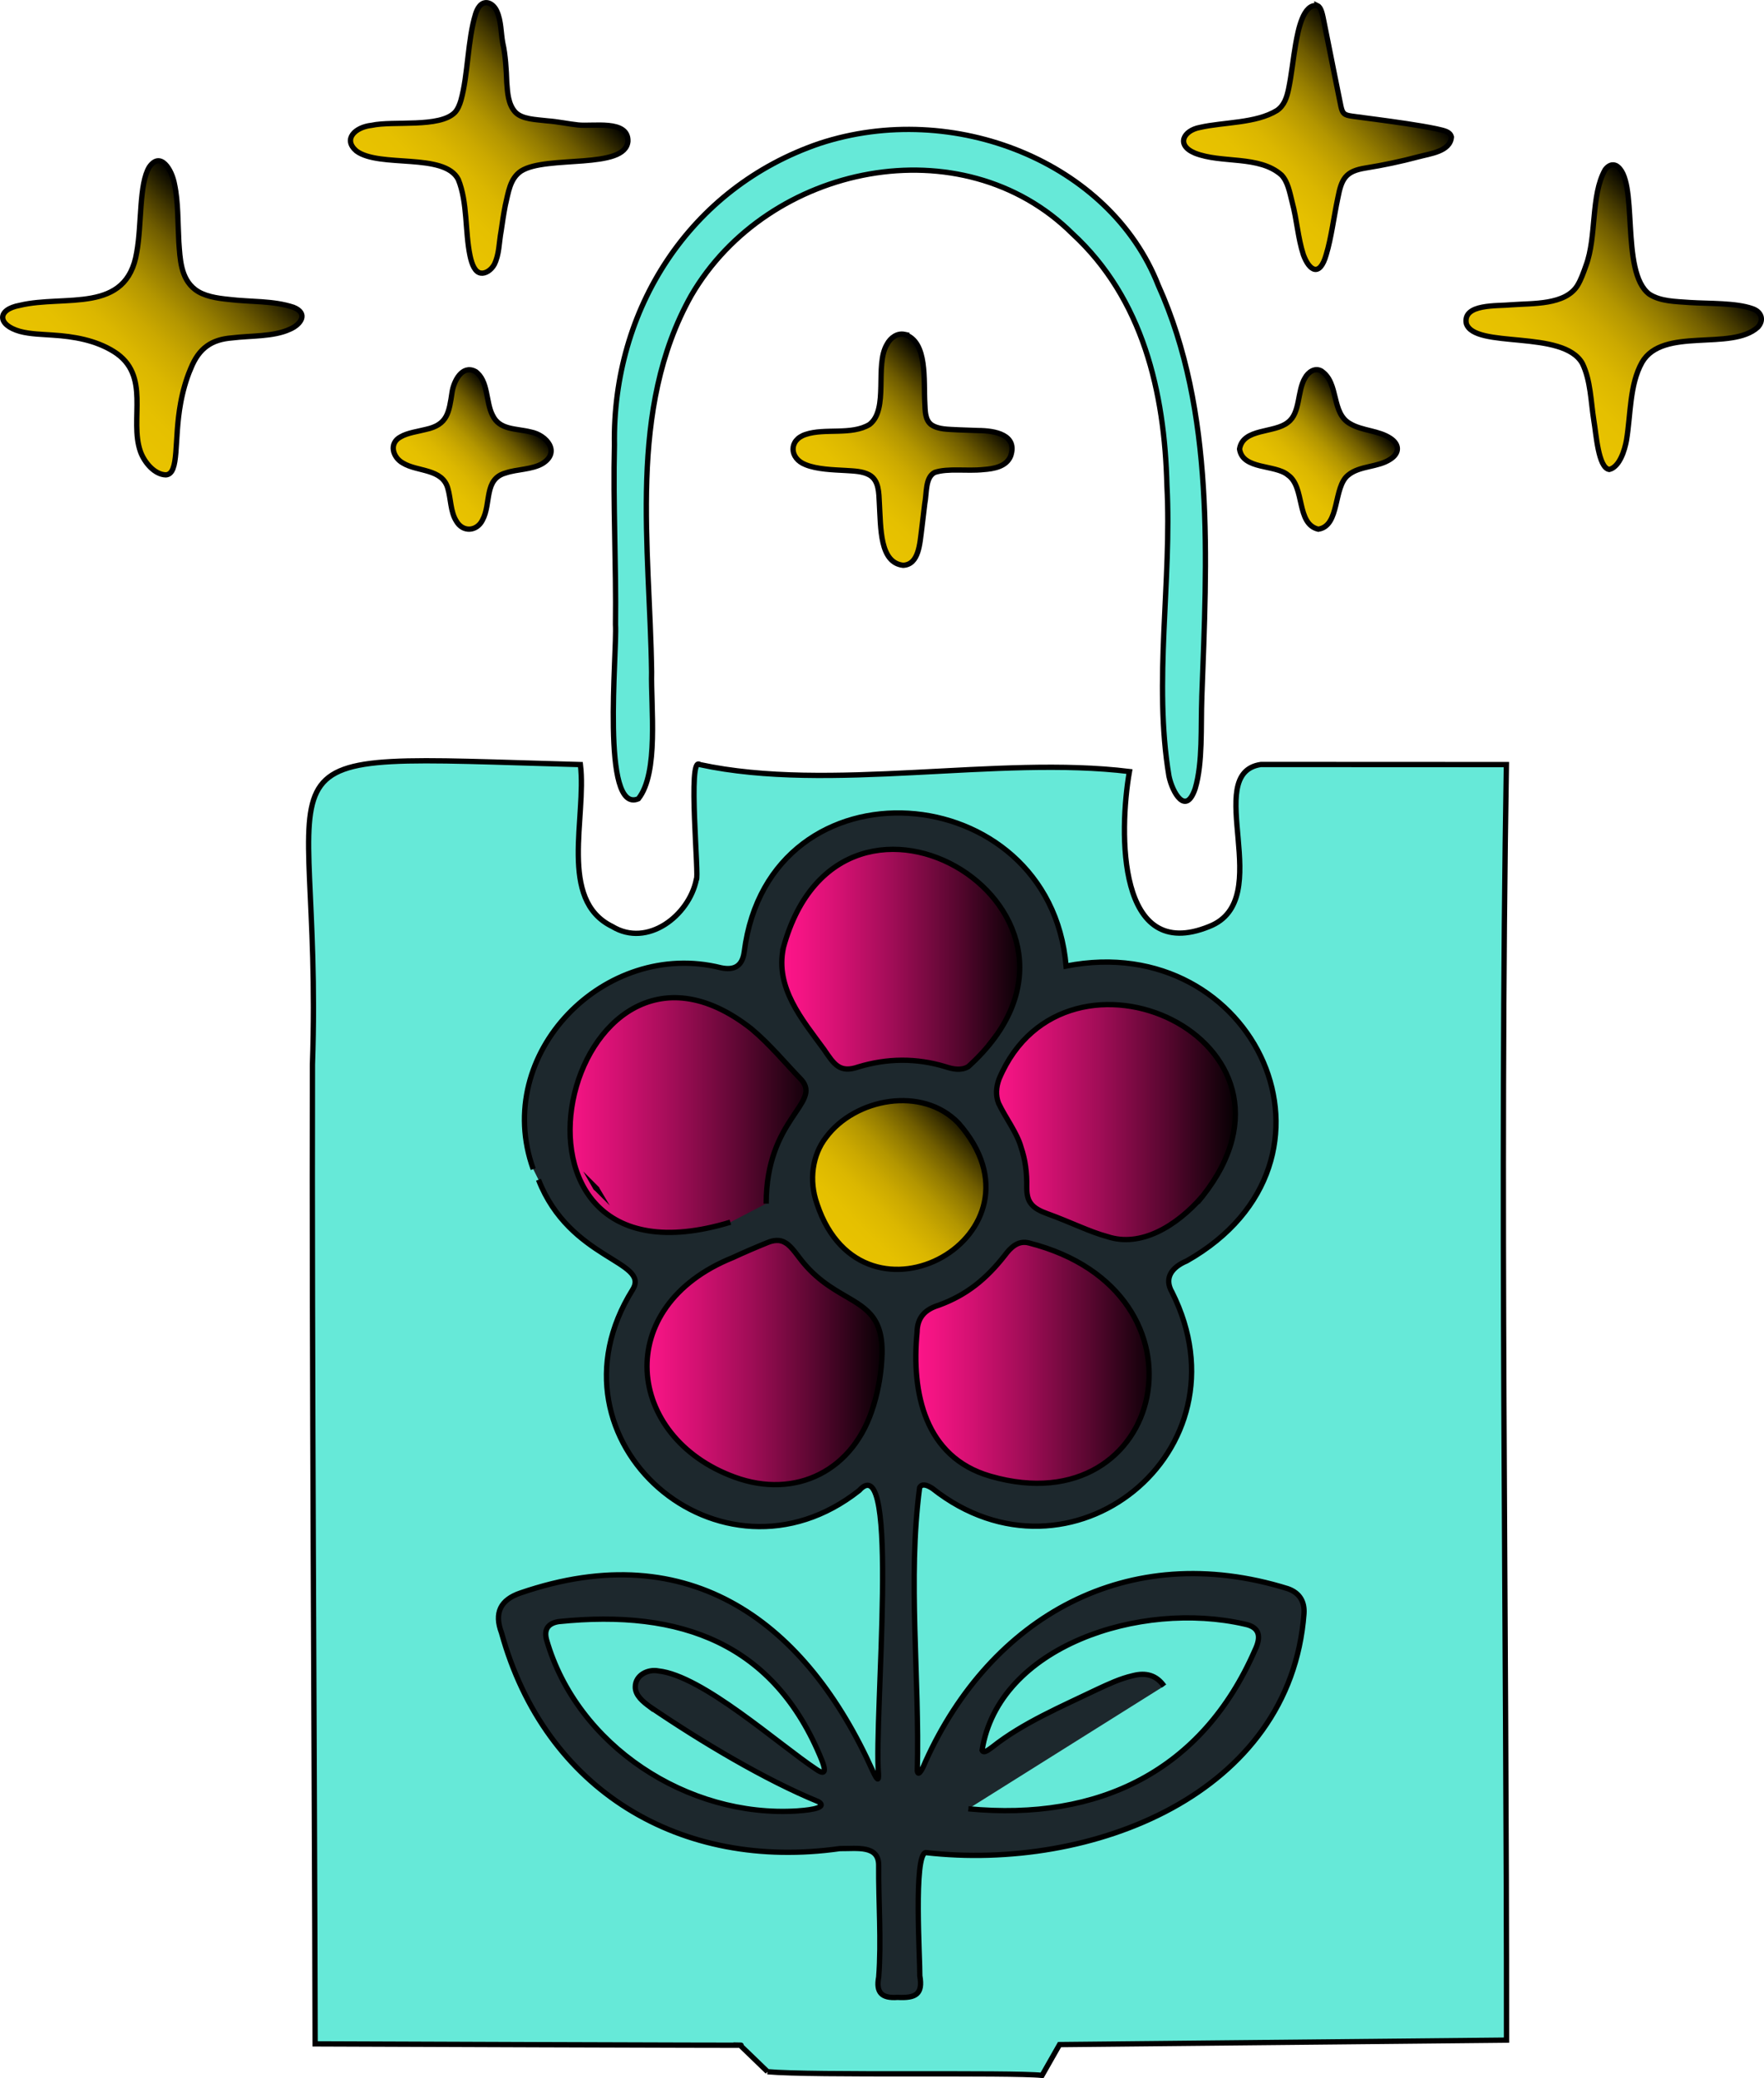 <?xml version="1.0" encoding="UTF-8"?>
<svg id="Warstwa_1" xmlns="http://www.w3.org/2000/svg" baseProfile="tiny-ps" version="1.2" xmlns:xlink="http://www.w3.org/1999/xlink" viewBox="0 0 664.86 783.02">
<title>beautyessentialsoffers.com</title>
  <!-- Generator: Adobe Illustrator 29.0.1, SVG Export Plug-In . SVG Version: 2.1.0 Build 192)  -->
  <defs>
    <linearGradient id="Gradient_bez_nazwy_6" data-name="Gradient bez nazwy 6" x1="157.37" y1="79.95" x2="211.59" y2="25.73" gradientUnits="userSpaceOnUse">
      <stop offset="0" stop-color="#e9c300"/>
      <stop offset=".17" stop-color="#e5c000"/>
      <stop offset=".31" stop-color="#dbb700"/>
      <stop offset=".43" stop-color="#cba900"/>
      <stop offset=".55" stop-color="#b39600"/>
      <stop offset=".66" stop-color="#947c00"/>
      <stop offset=".77" stop-color="#6f5c00"/>
      <stop offset=".87" stop-color="#423700"/>
      <stop offset=".97" stop-color="#0f0d00"/>
      <stop offset="1" stop-color="#000"/>
    </linearGradient>
    <linearGradient id="Gradient_bez_nazwy_61" data-name="Gradient bez nazwy 6" x1="469.99" y1="78.45" x2="522.22" y2="26.22" xlink:href="#Gradient_bez_nazwy_6"/>
    <linearGradient id="Gradient_bez_nazwy_62" data-name="Gradient bez nazwy 6" x1="578.17" y1="149.15" x2="637.14" y2="90.18" xlink:href="#Gradient_bez_nazwy_6"/>
    <linearGradient id="Gradient_bez_nazwy_63" data-name="Gradient bez nazwy 6" x1="480.98" y1="184.94" x2="512.54" y2="153.38" xlink:href="#Gradient_bez_nazwy_6"/>
    <linearGradient id="Gradient_bez_nazwy_64" data-name="Gradient bez nazwy 6" x1="30.39" y1="150.29" x2="90.54" y2="90.14" xlink:href="#Gradient_bez_nazwy_6"/>
    <linearGradient id="Gradient_bez_nazwy_65" data-name="Gradient bez nazwy 6" x1="161.13" y1="185.83" x2="193.48" y2="153.48" xlink:href="#Gradient_bez_nazwy_6"/>
    <linearGradient id="Gradient_bez_nazwy_22" data-name="Gradient bez nazwy 22" x1="343.07" y1="512.54" x2="438.71" y2="512.54" gradientUnits="userSpaceOnUse">
      <stop offset="0" stop-color="#ff158a"/>
      <stop offset=".09" stop-color="#f31483"/>
      <stop offset=".24" stop-color="#d41172"/>
      <stop offset=".45" stop-color="#a10d57"/>
      <stop offset=".7" stop-color="#5b0731"/>
      <stop offset=".99" stop-color="#020001"/>
      <stop offset="1" stop-color="#000"/>
    </linearGradient>
    <linearGradient id="Gradient_bez_nazwy_221" data-name="Gradient bez nazwy 22" x1="239.2" y1="510.9" x2="335.5" y2="510.9" xlink:href="#Gradient_bez_nazwy_22"/>
    <linearGradient id="Gradient_bez_nazwy_222" data-name="Gradient bez nazwy 22" x1="370.65" y1="422.02" x2="467.74" y2="422.02" xlink:href="#Gradient_bez_nazwy_22"/>
    <linearGradient id="Gradient_bez_nazwy_223" data-name="Gradient bez nazwy 22" x1="207.42" y1="419.63" x2="310.83" y2="419.63" xlink:href="#Gradient_bez_nazwy_22"/>
    <linearGradient id="Gradient_bez_nazwy_224" data-name="Gradient bez nazwy 22" x1="293.91" y1="361.5" x2="387.8" y2="361.5" xlink:href="#Gradient_bez_nazwy_22"/>
    <linearGradient id="Gradient_bez_nazwy_66" data-name="Gradient bez nazwy 6" x1="315.37" y1="469.72" x2="364.15" y2="420.95" xlink:href="#Gradient_bez_nazwy_6"/>
    <linearGradient id="Gradient_bez_nazwy_67" data-name="Gradient bez nazwy 6" x1="317.24" y1="192.22" x2="362.87" y2="146.6" xlink:href="#Gradient_bez_nazwy_6"/>
  </defs>
  <path d="M289.28,780.57c17.33,1.56,91.6.13,103.48,1.38,0,0,6.59-11.6,6.59-11.6,0,0,168.46-1.68,168.46-1.68.08-159.79-2.68-320.52-.05-480.59,0,0-92.53-.04-92.53-.04-22.7,3.37,6.34,50.98-19.47,61.04-34.72,14.16-34.08-35.51-30.07-58.38-49.5-6.12-112.97,7.97-161.93-2.62-4.79-3.88-.08,43.28-1.32,43.37-2.78,13.55-18.42,25.69-31.68,17.63-20.53-10-9.58-41.12-12-61-132.74-3.61-96.76-9.81-101,113.01-.27,110.37.79,259.95,1.01,368.99,0,0,169.82.66,160.15.48l10.37,10.01Z" fill="#66e9d8" stroke="#000" stroke-miterlimit="10" stroke-width="2"/>
  <path d="M189.53,16.3c.96,4.4,1.32,9.93,1.47,14.78.3,3.84.5,8.04,3.09,11.04,2.56,2.87,7.83,2.89,12.29,3.43,3.78.26,7.92,1.16,11.45,1.53,5.48.67,19.02-2.15,18.84,6.1-.85,10.86-30.76,5.18-40.27,11.27-4.26,2.86-4.78,8.09-5.96,12.97-.6,3.08-1.1,6.4-1.56,9.61-.87,4.72-.66,8.7-2.58,12.62-1.16,2.13-3.36,3.54-5.11,3.24-2.08-.34-3.28-2.98-4.04-6.57-1.91-9.16-.89-20.02-4.42-28.71-5.26-10.22-29.75-4.27-38.41-10.72-5.16-4.43-.51-8.99,5.76-9.67,8.15-1.79,25.68,1.03,31.4-4.89,1.11-1.24,1.77-2.9,2.25-4.54,2.7-9.64,2.51-22.67,5.49-32.43.33-1.07.81-2.2,1.49-3.02,2.15-2.63,5.29-1.07,6.59,1.96,1.64,3.74,1.48,8.01,2.18,11.82l.03.18Z" fill="url(#Gradient_bez_nazwy_6)" stroke="#000" stroke-miterlimit="10" stroke-width="2"/>
  <path d="M496.63,2.18c1.33.65,1.8,3,2.53,6.79.48,2.42,1.08,5.39,1.71,8.54,1.51,7.45,2.99,15.18,4.53,22.56.62,2.77,1.24,3.27,4.15,3.7,3.1.44,6.13.79,9.35,1.24,7.07.95,15.92,2.16,22.55,3.54,3.16.72,5.11,1.1,5.59,3.07-.43,5.5-8.03,6.25-12.56,7.49-6.54,1.74-13.12,3.12-19.83,4.2-7.43,1.19-9.02,3.94-10.42,11.33-1.42,6.65-2.48,15.1-4.38,21.33-2.41,8.53-6.36,6.12-8.6.03-2.1-6.46-2.45-13.31-4.24-19.87-.95-3.87-1.66-7.69-4-10.18-8.47-7.52-22.59-4.26-32.65-8.26-7.29-3.05-4.26-8.55,1.91-9.68,8.95-2.05,21.05-1.5,28.98-6.36,2.81-1.88,3.78-5.02,4.45-8.26,1.08-5.21,1.7-11.41,2.65-16.82.94-5.23,2.82-15.36,8.21-14.42l.07.04Z" fill="url(#Gradient_bez_nazwy_61)" stroke="#000" stroke-miterlimit="10" stroke-width="2"/>
  <path d="M662.52,123.29c-10.01,9.07-35.79-.27-43.64,13.25-4.72,8.43-4.21,19.51-5.85,29.33-.66,3.71-2.59,10.08-6.49,11.01-4.17-.56-4.95-13.57-5.8-18.36-1.18-7.43-1.21-15.1-4.32-21.56-7.21-12.94-40.74-5.39-43.77-15.08-1.37-7.55,11.72-6.49,17.1-7.05,8.02-.59,20.14.13,24.77-7.21,1.42-2.34,2.31-4.95,3.23-7.54,4.11-10.99,1.74-26.44,7.22-36.13,1.16-1.55,2.56-2.24,4.08-1.59,8.96,4.76,1.28,40.11,12.63,48.51,4.25,2.71,9.63,2.69,15.32,3.12,7.19.45,17.25.11,23.37,2.27,3.64,1.16,4.52,4.37,2.26,6.9l-.1.12Z" fill="url(#Gradient_bez_nazwy_62)" stroke="#000" stroke-miterlimit="10" stroke-width="2"/>
  <path d="M452.97,262.75c-.41,10.97.4,24.64-2.49,34.32-3.49,10.46-8.58,1.61-9.89-4.62-5.96-35.64,1.14-73.63-.77-109.55-.86-35.16-9.08-70.45-35.64-94.87-41.46-41.16-114.67-26.53-143.67,23.34-24.1,42.99-15.56,94.61-14.92,141.84-.31,13.12,2.78,38.03-4.99,47.76-14.24,6.01-7.96-55.18-8.62-65.62.29-22.46-.95-45.11-.4-67.7-.85-51.12,28.39-96.91,77.27-113.58,50.53-16.65,109.57,7.09,127.7,53.4,21.49,47.64,18.32,103.53,16.42,155.07v.21Z" fill="#66e9d8" stroke="#000" stroke-miterlimit="10" stroke-width="2"/>
  <path d="M498.07,139.82c6.73,4.5,3.52,15.82,10.82,19.84,4.58,2.71,10.86,2.51,15.3,5.57,3.38,2.31,3.3,5.57-.18,7.79-4.68,3.12-11.49,2.38-15.85,5.96-5.77,4.48-3,19.18-11.3,20.41-8.42-2.01-4.92-15.9-11.41-20.4-4.82-4.09-17.12-1.91-18.26-9.81,1.28-7.97,13.2-5.86,18.26-10.07,4.71-3.51,3.43-11.83,6.43-16.74,1.15-2.12,3.66-3.96,6.07-2.63l.11.06Z" fill="url(#Gradient_bez_nazwy_63)" stroke="#000" stroke-miterlimit="10" stroke-width="2"/>
  <path d="M71.78,139.1c-1.66,3.96-2.91,8.41-3.69,12.72-2.62,14.1-.37,26.73-5.56,27.1-4.36-.1-8.17-4.8-9.59-8.76-4.34-12.28,4.18-28.84-10.04-37.7-6.86-4.3-15.14-5.71-23.01-6.2-4.03-.31-8.41-.34-12.38-1.4-8.56-2.42-8.77-8.23-.02-9.82,17.02-4.07,40.29,3.46,44.06-20.05,1.91-10.44.8-25.67,4.73-32.07,4.2-6.02,8.5.9,9.5,6.55,1.42,6.55,1.24,14.77,1.62,21.66.47,6.41.67,13.71,6.1,17.92,3.3,2.56,8.15,3.31,12.91,3.78,8.02.98,16.45.39,24.21,2.95,5.69,2.27,2.85,6.5-1.44,8.3-6.19,2.85-14.66,2.34-21.75,3.23-7.59.6-12.43,3.74-15.54,11.57l-.09.22Z" fill="url(#Gradient_bez_nazwy_64)" stroke="#000" stroke-miterlimit="10" stroke-width="2"/>
  <path d="M179.17,139.97c4.94,3.36,3.88,11.57,6.47,16.48,2.67,5.68,8.83,4.89,14.46,6.33,5.91,1.13,11.26,7.56,4.39,11.85-3.92,2.32-9.59,2.11-13.86,3.56-8.38,2.29-5.36,11.49-8.81,17.83-2.12,4.18-7.4,4.68-9.88.23-2.16-3.44-2.01-8.38-3.14-12.21-2.02-7.56-11.5-6.24-16.92-9.56-3.82-2.07-5.5-7.51-.8-9.93,2.58-1.49,6.47-1.99,9.45-2.76,8.19-1.78,8.7-6.36,9.87-14.08.64-4.07,3.73-10.3,8.65-7.81l.12.07Z" fill="url(#Gradient_bez_nazwy_65)" stroke="#000" stroke-miterlimit="10" stroke-width="2"/>
  <path d="M350.65,541.05c-1.57-3.68-6.52-12.32-7.11-16.44-1.46-10.16.79-22.4,2.37-32.59,2.37-1.26,10.51-3.11,13.78-4.44,5.25-2.15,9.13-4.65,12.97-8.86,2.24-2.45,9.71-15.09,11.62-14.99,1.57.08,28.22,12.68,31.26,14.2,47.13,23.52,16.57,99.24-39.7,80.52-7.76-2.58-21.93-9.77-25.19-17.38Z" fill="url(#Gradient_bez_nazwy_22)" stroke="#000" stroke-miterlimit="10" stroke-width="2"/>
  <path d="M287.95,464.03c.8-.4,6.45-3.74,7.26-3.25,9.34,12.43,26.02,26.24,40.3,29.93-1.6,11.37-.33,27.11-2.24,38.45-7.56,44.86-94.59,43.68-94.05-11.64,1.45-4,2.46-14.13,3.41-18.37,1.52-6.79,9.07-12.03,15.15-19.14,3.9-4.56,8.33-8.67,13.89-11.08,5.01-2.17,11.05-2.29,16.3-4.9Z" fill="url(#Gradient_bez_nazwy_221)" stroke="#000" stroke-miterlimit="10" stroke-width="2"/>
  <path d="M387.8,387.27c.63-3.36,8.45-4.02,10.26-6.37,44.4-27.7,92.06,30.15,58.22,71.56-6.08,7.44-22.06,17.91-31.85,17.93-6.09,0-23.18-8.42-29.78-11.11-1.7-.69-7.72-4.27-8-4.59-1.05-1.22.03-7.58,0-9.78-.18-12.58-9.14-21.02-16-30.55.65-2.62,1.15-10.9,3.55-11.97l13.6-15.11Z" fill="url(#Gradient_bez_nazwy_222)" stroke="#000" stroke-miterlimit="10" stroke-width="2"/>
  <path d="M285.47,384.16c.3.35,10.29,7.09,10.37,7.56.62,3.47,2.22,6.07,6.08,10.22s10.43,7.29,8.59,9.19c-2.74,2.82-9.38,9.24-10.52,13.19-.97,3.35-3.8,7.28-4.44,10.67s-2.37,16.28-3.85,18.81c-1.36,2.33-14.1,5.99-15.85,9.33,1.07-.86-10.07,6.18-13.04,5.63-16-2.94-16.93-1.02-33.25-9.29-5.95-3.01-10.77-7.95-14.02-13.48l-1-1c-.14-.25.13-.73,0-1-2.27-4.64-5.99-13.39-6.74-18.76-.65-4.66-.3-9.79-.02-14.49,1.45-2.62,3.71-7.47,5.28-9.72,1.71-2.45,5.16-3.44,6.52-5.48,2.47-3.69,1.32-10.77,6.95-13.55,28.49-14.31,26.19-15.26,51.97-2.86l6.96,5.04Z" fill="url(#Gradient_bez_nazwy_223)" stroke="#000" stroke-miterlimit="10" stroke-width="2"/>
  <path d="M293.91,357.49l1.04-9.78c1.53-8.08,7.85-12.59,13.63-18.81,10.65-8.41,30.75-13.33,44.15-9.78,17.11,4.54,33.25,22.22,34.81,39.85,1.7,19.21-5.08,21.72-14.88,34.96-2.34,3.17-5.46,7.96-7.79,11.11-10.15-3.65-18.19-5.85-29.18-4.44-5.64.72-13.9,3.46-19.41,4.44-7.05-13.54-21.24-23.48-22.37-39.41" fill="url(#Gradient_bez_nazwy_224)" stroke="#000" stroke-miterlimit="10" stroke-width="2"/>
  <path d="M371.84,433.79c17.78,42.81-53.38,64.74-64.4,21.19-4.32-17.07,1.08-33.04,17.14-38.96,11.49-4.23,31.54-5.94,39.41,5.08l7.85,12.7Z" fill="url(#Gradient_bez_nazwy_66)" stroke="#000" stroke-miterlimit="10" stroke-width="2"/>
  <path d="M202.97,444.5c11.78,30.27,42.13,30.57,35.49,41.38-35.84,57.27,33.49,116.73,85.39,75.68,15.48-17.26,5.48,85.51,7.26,106.87.12,2.79-.46,2.42-2.16-1.16-24.87-55.47-68.54-89.12-132.73-67.1-7.66,2.59-10.02,7.54-7.2,15.03,16.41,59.54,67.62,89.78,127.53,81.3,6.51.07,14.79-1.42,14.63,6.51-.1,13.86,1.05,28.16.01,41.9-1.09,5.78,1.06,8.1,7.12,7.65,6.92.37,9.58-1.24,8.37-8.13.1-5.91-2.42-45.63,2.22-46.42,62.42,7.13,137.39-21.76,142.57-89.94.34-4.54-1.58-7.91-6.08-9.49-60.48-18.85-111.97,10.72-136.54,65.09-.54,1.39-2.69,6.35-3.12,3.61.93-35.2-3.7-72.11.88-106.81.81-1.46,2.47-1.18,4.8.32,51.93,41.11,120.45-13.89,90.34-73.91-3.25-5.59.22-9.56,5.57-11.81,66.17-37.49,25.95-125.13-45.51-111.08-6.09-71.79-111.83-79.94-121.3-5.38-.73,5.47-3.79,7.07-8.77,6.03-43.65-10.98-86.45,32.28-70.76,75.86M245.08,643.16c19.14,13.01,43.32,27.47,63.39,35.67,4.35,2.71-6.25,3.36-7.97,3.49-41.33,2.63-83.1-24.6-94.51-64.54-1-3.8.5-6.14,4.56-6.8,46.19-4.77,81.38,8.25,99.16,52.13,1.46,3.65,1.7,6.13-2.01,3.56-14.3-9.48-42.96-35.32-59.54-37.1-3.92-.78-8.67,1.54-8.71,5.97-.06,3.28,2.99,5.69,5.47,7.51l.16.12ZM373.15,556.16c-24.57-7.13-29.72-31.37-27.5-54.24.08-5.55,3.01-8.55,8.16-10.14,10.61-3.87,17.95-9.95,24.86-18.73,2.22-3.02,5.11-5.82,9.15-4.73,71.96,18.27,51.48,106.87-14.44,87.91l-.22-.07ZM453.08,450.9c-9.82,11.27-23.26,19.14-35.63,15.04-6.63-1.75-13.67-5.37-22.78-8.67-2.34-.86-4.93-2-6.31-4.07-1.17-1.69-1.38-3.85-1.38-5.88.11-5.56-.56-10.42-2.13-15.04-1.55-5.57-5.8-10.95-8.48-16.6-1.16-2.99-.95-6.1.21-9.18,24.98-59.34,123.29-14.69,76.64,44.24l-.14.17ZM295.28,356.97c22.15-80.68,133.19-12.43,69.66,44.92-2.7,1.59-5.76.95-8.57.03-10.99-3.36-22.03-3.19-32.78.05-7.1,2.48-9.19-.91-13.06-6.62-8.22-11.24-18.42-23.17-15.29-38.15l.05-.23ZM275.28,460.5c-98.86,30.07-62.02-127.94,7.98-72.82,7.09,5.96,12.74,12.91,18.9,19.27,7.47,8.89-13.36,14.5-13.38,46.55M329.29,529.38c-7.26,24.89-29.49,35.61-52.49,27.14-41.05-15.02-46.49-64.22-.56-82.71,4.29-1.99,8.66-3.86,12.98-5.61,2.18-.92,4.73-1.31,6.81.05,2.53,1.46,4.74,5.21,7.09,7.92,1.39,1.64,2.93,3.2,4.53,4.6,3.18,2.81,6.37,4.82,9.35,6.59,8.84,5.22,15.83,8.25,15.44,22.89-.22,6.52-1.2,12.69-3.07,18.92l-.06.21ZM307.93,453.56c-3.15-8.85-1.71-18.46,3.35-24.97,10.96-14.84,36.38-19.55,49.96-5.43,37.03,41.95-35.73,82.59-53.24,30.63l-.07-.22ZM438.73,635.26c-2.88-4.11-6.84-5.17-11.69-3.92-4.82,1.1-9.19,3.16-13.57,5.2-13.25,6.39-27.93,12.57-39.41,21.67-1.1.76-3.28,2.72-3.91,1.26,6.16-39.24,59.62-56.62,99.04-47.53,5.72,1.15,6.19,4.86,3.79,9.81-19.83,45.45-58.71,64.48-108,59.76" fill="#1d282d" stroke="#000" stroke-miterlimit="10" stroke-width="2"/>
  <path d="M225.2,448.16c-.12-.21-.7-.46-1-1l1,1Z" fill="#f5eac5" stroke="#000" stroke-miterlimit="10" stroke-width="2"/>
  <path d="M341,126.02c8.73,2.78,7.06,17.35,7.57,25.92.14,2.84.05,6.19,2.38,8.03,2.69,1.91,6.54,1.75,10.21,1.98,2.46.09,5.03.17,7.37.27,6.65,0,15.06,1.65,12.4,9.57-1.57,4.03-6.39,4.85-10.29,5.13-6.38.66-13.27-.58-18.33,1.08-3.65,1.85-2.97,7.81-3.77,11.81-.36,3.02-.76,6.37-1.13,9.42-.74,5.57-1.03,13.46-7,13.76-8.87-.98-8.41-13.95-8.98-23.44-.2-3.8-.11-8.57-3.8-10.63-2.57-1.39-5.7-1.44-8.85-1.65-4.84-.26-10.9-.45-15.13-2.18-6.2-2.36-6.47-9.36.06-11.42,7.18-2.41,17.25.37,24.01-3.73,7.42-5.75,1.82-22.33,6.62-30.25,1.27-2.4,3.79-4.26,6.53-3.71l.14.03Z" fill="url(#Gradient_bez_nazwy_67)" stroke="#000" stroke-miterlimit="10" stroke-width="2"/>
</svg>